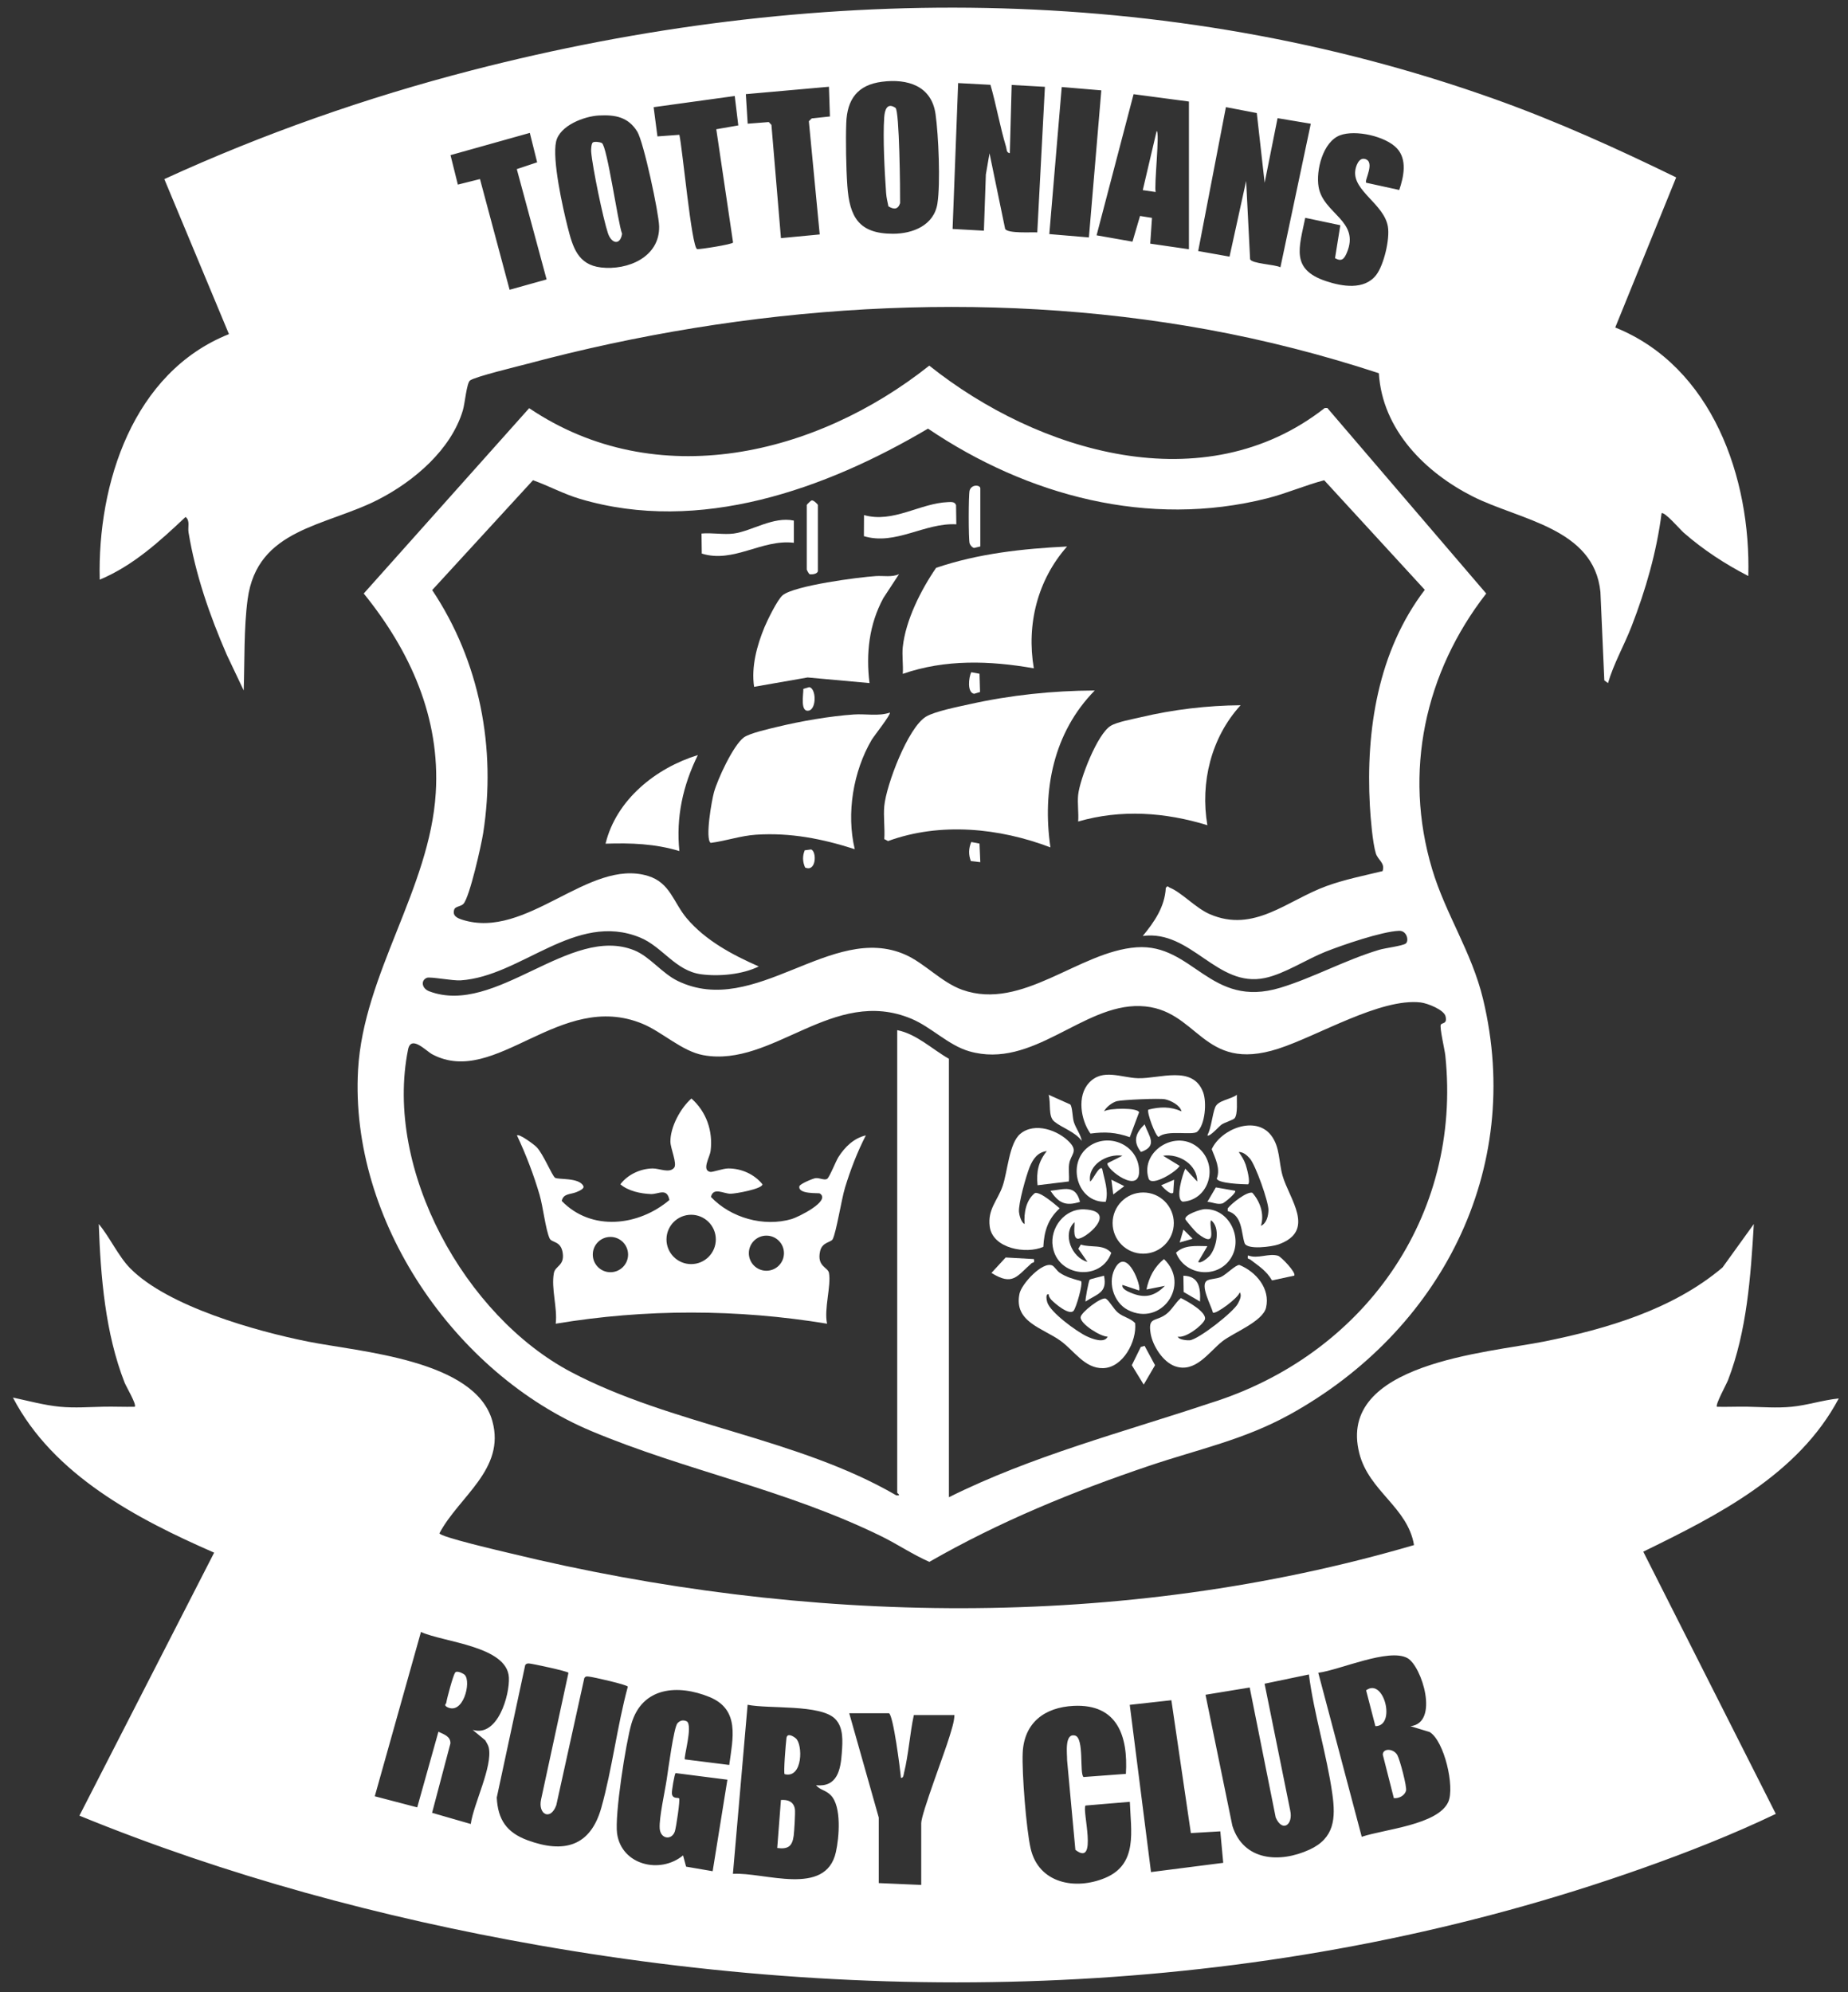 <?xml version="1.0" encoding="UTF-8"?>
<svg id="Layer_1" data-name="Layer 1" xmlns="http://www.w3.org/2000/svg" xmlns:xlink="http://www.w3.org/1999/xlink" viewBox="0 0 1000 1078">
  <rect x="0" y="0" width="1000" height="1078" fill="#333333" stroke="none"/>
  <defs>
    <style>
      .cls-1 {
        fill: none;
      }

      .cls-2 {
        clip-path: url(#clippath-1);
      }

      .cls-3 {
        clip-path: url(#clippath-2);
      }

      .cls-4 {
        fill: #fff;
      }

      .cls-5 {
        clip-path: url(#clippath);
      }
    </style>
    <clipPath id="clippath">
      <path class="cls-1" d="M481.02,927.14c2.35.76,6.14,30.42,6.5,34.96,1.41.24,1.45-1.77,1.7-2.77,2.42-9.83,3.12-21.18,5.29-31.19h21.98c-.19,4.03-1.6,7.93-2.73,11.76-2.41,8.17-15.25,41.69-15.25,46.69v33.47l-22.98-1v-35.47l-15.98-56.45h21.48Z"/>
    </clipPath>
    <clipPath id="clippath-1">
      <polygon class="cls-1" points="644.41 992.02 660.34 991.08 661.92 1008.11 622.84 1013.11 611.34 922.61 633.86 920.1 644.41 992.02"/>
    </clipPath>
    <clipPath id="clippath-2">
      <rect class="cls-1" x="541.94" y="77.04" width="79.87" height="21.49" transform="translate(445.46 660.22) rotate(-85.17)"/>
    </clipPath>
  </defs>
  <path class="cls-4" d="M765.16,836.14c-3.44-20.58-24.35-29.03-29.6-49.66-12.39-48.77,69.55-54.38,99.79-60.46,34.05-6.85,69.88-17.36,96.75-40.11l16.94-23.51c-1.67,28.22-3.72,57.86-13.95,84.44-.91,2.36-7.06,13.44-6.01,14.46,5.49.13,11.02-.14,16.52-.04,7.82.15,15.92.82,23.92.03,8.61-.85,16.92-3.65,25.48-4.49-21.9,41.25-65.48,63.23-105.79,82.91l71.73,141.9c-23.23,11.13-47.86,20.81-72.31,29.47-191.33,67.82-397.76,76.61-597.11,41.63-84.68-14.86-169.11-37.61-248.55-70.14l72.91-142.33c-41.73-18.23-87.05-41.99-108.89-83.93,8.41,1.79,16.88,4.14,25.49,4.97,8.01.77,16.09.12,23.92-.03,5.5-.1,11.03.17,16.52.04,1.17-1.13-4.67-10.96-5.47-13-10.51-26.77-13-57.42-14.01-85.9,5.87,6.99,10.7,17.59,17,23.97,20.41,20.66,68.09,34.03,96.21,39.66,27.82,5.57,90.59,9.72,99.79,43.07,7.19,26.07-18.1,40.75-28.65,60.65.12,1.98,33.96,9.79,38.12,10.8,159.63,38.84,330.98,41.98,489.25-4.4ZM255.75,936.14c13.59,4.17,20.11-18.87,19.62-28.34-.89-17.03-35.39-19.05-47.58-24.63l-24.99,88.91,22.97,6.01,11.47-40.94c2.81,1.38,6.63,2.43,6.49,6.33l-9.92,37.56,20.93,6.04c1.53-10.94,11.89-30.99,9.77-41.24-.29-1.42-1.26-2.77-1.93-4.05l-6.82-5.65ZM763.24,934.15c15.78-1.7,6.15-32.52-1.64-36.84-10.11-5.6-36.71,6.47-48.25,7.94l23.52,88.76c11.95-4.06,41.25-6.41,46.84-18.9,3.59-8.03-2.18-33.13-10.15-37.82l-10.33-3.14ZM307.62,905.25c-.64-.9-20.19-5.08-21.49-5.05-.87.02-1.48.13-1.94.94l-15.38,71.62c.58,12.02,5.42,18.96,16.63,23.1,19.7,7.27,34.06,3.36,39.94-17.55s8.57-44.26,14.35-65.53c-.17-1.06-18.81-5.24-20.82-5.43-1.13-.11-2.03-.42-2.73.81l-15.16,68.77c-3.16,8.62-10.06,4.93-8.21-3.22l14.8-68.46ZM708.28,906.16l-23.98,5.01,13.86,68.55c1.74,7.77-4.24,12.11-7.84,3.84l-14.08-70.34-23.91,3.93,14.53,70.88c5.97,19.1,25.67,20.34,41.79,12.91,13.51-6.23,14.16-16.98,12.32-30.06-3-21.41-9.94-43.16-12.7-64.73ZM394.61,955.12c1.93-14.31,5.9-29.97-10.7-36.76-17.06-6.98-36.3-5.48-42.19,14.33-3.08,10.36-9.21,49.84-7.79,59.63,2.48,17.11,23.41,21.96,35.69,11.75l1.64,6.09,14.38,2.47,7.97-49.52-28.03-3.58c-.61.44-2.16,9.85-2.01,11.05.37,3.15,3.33,2.01,3.92,2.64.64.69-1.63,15.92-2.32,17.9-1.71,4.93-7.8,4.16-8.19-1.67-.38-5.76,2.82-19.97,3.82-26.67.74-4.93,3.83-28.01,5.77-30.19,1.39-1.57,3.17-2.02,5.12-1.02,3.33,2.39-1.91,19.75-1.08,20.55l23.98,3.01ZM644.41,992.02l-10.55-71.92-22.52,2.5,11.5,90.5,39.08-5-1.58-17.04-15.93.94ZM441.56,966.11c11.5,1.17,13.33-8.31,13.97-17.51.44-6.24,1.02-13.69-3.58-18.37-7.91-8.06-36.17-5.32-47.4-7.67l-7.95,91.5c16.99-1.03,50.23,12.64,55.71-11.73,1.79-7.96,3.19-24.69-2.72-30.78-2.84-2.93-5.7-2.72-8.03-5.44ZM609.25,959.97c1.24-20.45-4.59-37.99-28.32-36.81-15.66.78-26.78,9.1-27.52,25.42-.49,10.74,1.93,41.37,4.29,51.73,4.32,18.97,24.25,22.72,40.39,15.93,17.79-7.48,13.81-25.5,13.3-41.16l-23.97,2.01c-2.12,2.03,6.94,33.66-5.51,23.97l-4.48-48.47c.08-3.27-1.59-14.83,4.29-13.37,5.1,1.26,2.31,20.81,4.62,22.44l22.91-1.7ZM481.02,927.14h-21.48l15.98,56.45v35.47l22.98,1v-33.47c0-5,12.84-38.52,15.25-46.69,1.13-3.82,2.54-7.73,2.73-11.76h-21.98c-2.16,10.01-2.86,21.36-5.29,31.19-.25,1.01-.28,3.01-1.7,2.77-.37-4.55-4.15-34.2-6.5-34.96Z"/>
  <path class="cls-4" d="M907.02,96.01l-32.97,81.22c52.56,21.16,73.45,81.47,72,134.49-12.55-6.48-24.33-14.15-34.97-23.46-1.84-1.61-10.41-11.58-11.96-10.5-2.7,21.07-8.59,41.46-16.24,61.19-4,10.31-9.67,20.15-12.75,30.72l-1.99-1.48-2.11-47.86c-3.5-34.68-43.76-38.85-69.17-51.71s-48.84-35.85-50.73-66.65c-30.31-9.94-61.31-17.91-92.74-23.65-121.29-22.13-249.34-13.21-368.08,18.58-5.31,1.42-28.13,6.89-30.96,9-1.85,1.38-2.75,12.35-3.87,16.11-6.35,21.35-26.48,38.41-45.65,48.26-28.65,14.72-65.69,15.64-70.83,54.05-2.11,15.82-1.58,33.35-2.13,49.32l-9.16-19.3c-9.22-21.23-16.9-43.28-20.69-66.23-.48-2.92.95-6.37-1.61-8.36-13.97,13.19-28.47,26.44-46.45,33.94-1.27-52.02,18.03-112.19,69.93-132.88l-34.97-83.89c53.49-24.53,109.36-44.14,166.42-58.88,182.26-47.09,375.32-48.05,553.64,15.64,33.58,11.99,66.07,26.72,98.06,42.33ZM477.31,44.24c-13.22,1.68-18.93,9.43-19.38,22.37-.34,9.54-.08,24.28.58,33.84,1.18,17.09,6.3,26.03,24.68,26.05,10.72.01,22.22-4.54,24.07-16.35,1.71-10.96.6-37.07-1.02-48.45-2.18-15.3-15.18-19.22-28.93-17.46ZM546.44,82.92c-1.95-.35-1.63-2.11-2.03-3.45-3.3-10.95-5.28-22.56-8.45-33.57l-17.49-.94-3,78.94,16.94.94,1.06-30.4,1.98-11.49,8.47,40.99c1.78,2.51,14.04,1.62,17.38,1.82l4.13-78.78-17.99-1.01-1,36.97ZM448.55,46.95l-44.96,4,1,15.99,11.42-.89,1.43,1.53,5.15,61.29,20.98-2-5.88-61.27,1.53-1.51,9.87-1.06-.53-16.08ZM574.53,47.09l-6.72,79.59,21.42,1.81,6.72-79.59-21.42-1.81ZM643.36,54.95l-29.95-3.98-20.02,76.38,19.43,3.42,4.08-13.89,6.47,1.03-.95,13.94,20.94,3.04V54.95ZM397.6,51.95l-43.9,6.05,2.06,15.82,11.86-.87c1.67,7.08,6.61,61,9.62,61.86.96.27,19.26-2.57,19.44-3.57l-9.08-61.29,11.91-2.08-1.92-15.91ZM680.08,61.18l-16.71-3.2-15,77.88,16.96,3.02,8.99-40.96,2.14,42.33c.84,2.5,13.43,2.81,16.4,4.4l16.44-77.69-17.98-3.01-6.99,34.96-4.25-37.72ZM324.17,62.49c-7.98.4-21.3,5.41-23.26,14.15-2.18,9.76,3.58,35.7,6.27,46.26,2.72,10.67,5.39,20.4,18.1,21.85,14.37,1.65,31.79-5.58,31.39-22.31-.17-7.27-8.4-45.65-11.82-51.2-4.87-7.89-11.85-9.2-20.68-8.75ZM290.67,87.85l-3.97-15.93-42.92,12.04,3.98,15.94,11.97-3,16.03,59.91,20.02-5.59-16.13-59.7,11.01-3.68ZM755.9,80.27c-6.04-6.52-22.45-10.24-30.82-7.04-9.27,3.55-13.07,19.04-11.55,27.93,2.49,14.63,22.66,18.31,15.24,35.7-1.44,3.36-2.84,4.85-6.35,2.85l2.86-17.83-18.98-4c-3.29,16.18-8,27.84,11.21,34.25,8.64,2.89,20.77,5.04,27.2-3.34,4.16-5.43,7.46-19.45,6.31-26.18-2.07-12.18-18.88-19.21-17.67-30.1.28-2.48,1.87-7.34,5.23-6.49,5.83,1.47-.41,11.65.69,12.87l17.9,3.92c2.41-7.13,4.44-16.4-1.26-22.55Z"/>
  <g class="cls-5">
    <path class="cls-4" d="M441.56,966.11c2.33,2.73,5.19,2.52,8.03,5.44,5.91,6.09,4.51,22.82,2.72,30.78-5.49,24.37-38.72,10.7-55.71,11.73l7.95-91.5c11.24,2.35,39.49-.38,47.4,7.67,4.6,4.69,4.02,12.13,3.58,18.37-.65,9.2-2.47,18.68-13.97,17.51ZM424.58,960.11c9.89,2.55,9.97-16.27,5.97-19.46-1.49-1.19-4.59-2.98-4.98-.05-.33,2.47-1.68,18.82-.99,19.51ZM420.58,1000.07c5.79.77,8.12-.86,8.89-6.58.31-2.3.95-12.62.66-14.45-.64-4.07-3.78-5.22-7.56-4.94l-2,25.97Z"/>
    <path class="cls-4" d="M307.62,905.25l-14.8,68.46c-1.85,8.14,5.05,11.84,8.21,3.22l15.16-68.77c.7-1.23,1.6-.91,2.73-.81,2.01.19,20.65,4.37,20.82,5.43-5.77,21.26-8.42,44.44-14.35,65.53s-20.24,24.82-39.94,17.55c-11.21-4.14-16.05-11.08-16.63-23.1l15.38-71.62c.46-.81,1.07-.92,1.94-.94,1.3-.03,20.85,4.15,21.49,5.05Z"/>
    <path class="cls-4" d="M394.61,955.12l-23.98-3.01c-.84-.8,4.41-18.16,1.08-20.55-1.95-.99-3.73-.55-5.12,1.02-1.94,2.18-5.03,25.26-5.77,30.19-1.01,6.7-4.21,20.91-3.82,26.67.39,5.83,6.48,6.6,8.19,1.67.69-1.98,2.96-17.2,2.32-17.9-.58-.63-3.55.51-3.92-2.64-.14-1.2,1.4-10.61,2.01-11.05l28.03,3.58-7.97,49.52-14.38-2.47-1.64-6.09c-12.28,10.21-33.21,5.36-35.69-11.75-1.42-9.79,4.71-49.26,7.79-59.63,5.89-19.81,25.13-21.31,42.19-14.33,16.61,6.79,12.63,22.45,10.7,36.76Z"/>
    <path class="cls-4" d="M255.75,936.14l6.82,5.65c.67,1.28,1.64,2.63,1.93,4.05,2.12,10.25-8.25,30.3-9.77,41.24l-20.93-6.04,9.92-37.56c.14-3.89-3.67-4.95-6.49-6.33l-11.47,40.94-22.97-6.01,24.99-88.91c12.2,5.58,46.7,7.6,47.58,24.63.49,9.47-6.03,32.51-19.62,28.34ZM251.49,906.41c-.66-.68-4.27-2.62-5.23-1.24-1.12,1.63-4.38,13.76-4.77,16.26-.13.86-1.37,1.1.22,2.25,8.85,4.96,13.46-13.47,9.77-17.27Z"/>
  </g>
  <g class="cls-2">
    <path class="cls-4" d="M763.24,934.15l10.33,3.14c7.97,4.69,13.74,29.79,10.15,37.82-5.59,12.5-34.89,14.85-46.84,18.9l-23.52-88.76c11.54-1.46,38.14-13.54,48.25-7.94,7.78,4.32,17.42,35.14,1.64,36.84ZM744.26,934.14c11.4-.02,4.58-26.55-5.02-19.4l5.02,19.4ZM754.25,973.1c2.73.25,5.78-1.29,6.59-3.97.62-2.06-3.39-17.08-4.72-19.38-2.07-3.57-7.78-3.8-7.85-.19l5.99,23.55Z"/>
    <path class="cls-4" d="M708.28,906.16c2.77,21.57,9.7,43.32,12.7,64.73,1.83,13.07,1.19,23.83-12.32,30.06-16.12,7.43-35.81,6.2-41.79-12.91l-14.53-70.88,23.91-3.93,14.08,70.34c3.6,8.27,9.58,3.93,7.84-3.84l-13.86-68.55,23.98-5.01Z"/>
    <path class="cls-4" d="M609.25,959.97l-22.91,1.7c-2.31-1.62.48-21.17-4.62-22.44-5.89-1.46-4.21,10.1-4.29,13.37l4.48,48.47c12.44,9.69,3.38-21.94,5.51-23.97l23.97-2.01c.51,15.65,4.49,33.67-13.3,41.16-16.14,6.79-36.08,3.04-40.39-15.93-2.36-10.36-4.78-40.99-4.29-51.73.74-16.32,11.86-24.64,27.52-25.42,23.73-1.18,29.56,16.36,28.32,36.81Z"/>
  </g>
  <g class="cls-3">
    <path class="cls-4" d="M324.17,62.49c8.83-.45,15.82.86,20.68,8.75,3.42,5.55,11.65,43.93,11.82,51.2.4,16.73-17.01,23.96-31.39,22.31-12.71-1.46-15.38-11.18-18.1-21.85-2.69-10.55-8.46-36.5-6.27-46.26,1.95-8.73,15.27-13.74,23.26-14.15ZM320.82,77.07c-.85.54-1.02,3.81-.92,5.05.68,8.46,6.38,35.85,9.04,44,1.9,5.81,6.67,6.83,7.68.41-2.32-6.2-8.07-47.45-10.93-49.11-1.04-.61-3.95-.93-4.87-.35Z"/>
    <path class="cls-4" d="M477.31,44.24c13.75-1.75,26.75,2.17,28.93,17.46,1.62,11.38,2.73,37.49,1.02,48.45-1.84,11.81-13.34,16.36-24.07,16.35-18.39-.02-23.5-8.96-24.68-26.05-.66-9.56-.91-24.3-.58-33.84.46-12.94,6.16-20.68,19.38-22.37ZM480.74,111.66c2.94,1.8,5.21,1.78,6.33-1.72.06-6.28-.34-50.1-2.48-51.56-4.61-3.14-5.84,1.28-6.1,5.01-.79,11.04.19,29.69,1.01,41.04.18,2.45.76,4.85,1.25,7.23Z"/>
    <path class="cls-4" d="M680.08,61.18l4.25,37.72,6.99-34.96,17.98,3.01-16.44,77.69c-2.97-1.59-15.56-1.9-16.4-4.4l-2.14-42.33-8.99,40.96-16.96-3.02,15-77.88,16.71,3.2Z"/>
    <path class="cls-4" d="M546.44,82.92l1-36.97,17.99,1.01-4.13,78.78c-3.34-.21-15.6.69-17.38-1.82l-8.47-40.99-1.98,11.49-1.06,30.4-16.94-.94,3-78.94,17.49.94c3.17,11.01,5.15,22.62,8.45,33.57.4,1.34.08,3.1,2.03,3.45Z"/>
    <path class="cls-4" d="M643.36,54.95v79.93l-20.94-3.04.95-13.94-6.47-1.03-4.08,13.89-19.43-3.42,20.02-76.38,29.95,3.98ZM625.37,103.91c-1-2.74,2.35-32.99.5-32.98l-7.5,31.97,6.99,1.01Z"/>
    <path class="cls-4" d="M755.9,80.27c5.71,6.15,3.68,15.42,1.26,22.55l-17.9-3.92c-1.1-1.22,5.14-11.4-.69-12.87-3.36-.85-4.96,4.02-5.23,6.49-1.21,10.89,15.6,17.92,17.67,30.1,1.15,6.73-2.15,20.75-6.31,26.18-6.42,8.38-18.55,6.22-27.2,3.34-19.21-6.41-14.49-18.07-11.21-34.25l18.98,4-2.86,17.83c3.51,1.99,4.91.51,6.35-2.85,7.42-17.39-12.75-21.07-15.24-35.7-1.51-8.89,2.28-24.38,11.55-27.93,8.36-3.21,24.77.52,30.82,7.04Z"/>
    <polygon class="cls-4" points="290.67 87.85 279.65 91.53 295.78 151.23 275.76 156.82 259.73 96.91 247.76 99.91 243.78 83.97 286.7 71.93 290.67 87.85"/>
    <path class="cls-4" d="M397.6,51.95l1.92,15.91-11.91,2.08,9.08,61.29c-.18,1-18.49,3.84-19.44,3.57-3.01-.86-7.95-54.78-9.62-61.86l-11.86.87-2.06-15.82,43.9-6.05Z"/>
    <polygon class="cls-4" points="448.55 46.95 449.08 63.04 439.22 64.1 437.69 65.61 443.56 126.88 422.58 128.88 417.43 67.59 416.01 66.06 404.59 66.94 403.59 50.95 448.55 46.95"/>
  </g>
  <path class="cls-4" d="M718.26,220.8l85.97,100.4c-33.24,42.74-44.94,96.69-29.27,149.13,7.31,24.46,21.43,44.82,27.56,70.34,22.28,92.74-23.28,179.85-104.55,224.79-24.88,13.76-49.58,18.82-76.11,27.78-41.49,14.02-80.92,30.17-118.96,51.98-9.01-3.93-17.21-9.54-26.02-13.86-51.94-25.45-105.36-35.28-156.88-56.91-73.93-31.05-130.86-114.07-126.24-195.54,2.95-51.91,38.83-97.96,42.04-149.78,2.53-40.83-13.88-76.94-38.97-107.94l89.52-100.3c68.83,46.4,155.28,25.6,216.5-23.02,58.92,46.98,148.82,74,213.97,22.95l1.44-.03ZM748.13,471.45c1.53-4.47-2.51-6.01-3.63-9.62-1.74-5.62-2.89-19.47-3.23-25.74-2.26-41.03,4.43-83.67,29.72-116.9l-54.43-59.29c-10.25,2.67-20.3,7.11-30.82,9.77-64.2,16.23-129.84-1.37-183.57-37.71-55.46,32.8-123.68,57.19-188.25,38.04-8.89-2.63-16.84-7.02-25.5-10.12l-54.55,59.45c25.76,38.62,34.76,85.61,27.6,131.47-1,6.43-7.28,34.5-10.66,38.3-1.35,1.51-4.4,1.35-4.99,3.05-1.2,3.46,1.66,4.72,4.25,5.55,34.89,11.2,68.48-33.5,100.59-23.67,12.03,3.68,13.66,14.29,20.99,22.97,10.14,12,24.79,19.79,38.93,26-8.72,4.35-21.48,5.55-31.21,4.24-13.93-1.88-20.9-14.93-33.05-19.9-34.98-14.33-64.22,21.05-97.04,23.19-4.43.29-16.44-2.08-18.25-1.39-3.4,1.3-2.94,5.74,1.25,7.32,36.04,13.6,76.15-36.33,111.05-22.14,8.33,3.39,14.91,12.42,23.42,16.54,41.92,20.27,83.17-31.9,123.12-14.23,10.53,4.65,19.68,15.08,30.91,19.05,32.46,11.47,63.04-20.8,94.22-23.03,30.63-2.19,39.73,33.44,77.83,21.88,17.63-5.35,34.95-14.95,53.42-20.51,3.29-.99,12.5-2.09,14.4-3.39s.77-7.09-3.61-6.91c-9.33.38-30.51,7.65-39.74,11.31-10.33,4.1-22.12,11.95-32.74,14.21-26.09,5.57-39.81-26.2-66.18-22.73,6.27-7.6,11.92-15.76,12.46-26,1.2-1.53,1.11-.58,2.18-.14,6.57,2.71,13.98,11.04,21.63,14.35,23.93,10.35,41.81-7.43,63.11-15.2,9.86-3.59,20.2-5.62,30.36-8.09ZM485.51,807.75v-250.27c10.45,2.05,18.87,10.33,27.97,15.49v237.28c44.9-22.38,93.9-35.09,141.38-50.94,82.57-25.74,136.44-100.6,127.23-188.22-.32-3.02-3.25-15.35-2.4-16.62.77-1.15,3.53-.2,2.54-4.45-.83-3.59-9.86-7.12-13.5-7.53-21.76-2.48-55.4,18.03-76.91,25-41.88,13.57-43.09-22.03-74.9-23.04-31.23-.99-58.03,34.36-92.41,24.48-11.32-3.25-20.49-13.08-31.34-17.62-42.42-17.73-74.92,26.62-112.61,19.71-11.61-2.13-22.22-12.6-32.94-17.01-44.68-18.4-79.28,34.53-113.55,16.64-3.55-1.85-11.63-10.82-13.27-2.64-13.06,65.09,30.88,144.24,88.2,174.47,54.52,28.75,122.19,35.45,176.01,66.75,3.05.25.5-1.03.48-1.49Z"/>
  <path class="cls-4" d="M754.25,973.1l-5.99-23.55c.07-3.6,5.78-3.38,7.85.19,1.34,2.3,5.35,17.33,4.72,19.38-.81,2.68-3.86,4.22-6.59,3.97Z"/>
  <path class="cls-4" d="M744.26,934.14l-5.02-19.4c9.6-7.16,16.42,19.38,5.02,19.4Z"/>
  <path class="cls-4" d="M420.58,1000.07l2-25.97c3.78-.28,6.92.87,7.56,4.94.29,1.84-.35,12.15-.66,14.45-.77,5.72-3.11,7.35-8.89,6.58Z"/>
  <path class="cls-4" d="M424.58,960.11c-.7-.69.66-17.04.99-19.51.39-2.94,3.49-1.14,4.98.05,4,3.2,3.92,22.01-5.97,19.46Z"/>
  <path class="cls-4" d="M251.49,906.41c3.69,3.8-.92,22.23-9.77,17.27-1.6-1.15-.36-1.39-.22-2.25.38-2.5,3.65-14.63,4.77-16.26.95-1.38,4.57.56,5.23,1.24Z"/>
  <path class="cls-4" d="M320.82,77.07c.92-.58,3.83-.26,4.87.35,2.86,1.67,8.61,42.91,10.93,49.11-1.01,6.41-5.78,5.39-7.68-.41-2.66-8.15-8.36-35.54-9.04-44-.1-1.24.07-4.51.92-5.05Z"/>
  <path class="cls-4" d="M480.74,111.66c-.49-2.38-1.08-4.78-1.25-7.23-.81-11.35-1.8-30-1.01-41.04.27-3.73,1.49-8.15,6.1-5.01,2.14,1.46,2.55,45.28,2.48,51.56-1.12,3.5-3.39,3.52-6.33,1.72Z"/>
  <path class="cls-4" d="M625.37,103.91l-6.99-1.01,7.5-31.97c1.85,0-1.5,30.24-.5,32.98Z"/>
  <path class="cls-4" d="M478.52,436.1c1.08-11.27,12.78-42.44,22.62-48.31,4.76-2.84,17.4-5.33,23.32-6.65,22.23-4.98,45.15-7.37,67.94-7.47-22.36,22.76-28.49,53.92-23.99,84.91-27.68-10.56-59.59-13.75-87.87-3.43l-2.03-1.06c.4-5.83-.55-12.25,0-17.98Z"/>
  <path class="cls-4" d="M462.54,459.56c-17.48-5.64-34.86-9.06-53.39-7.85-8.36.55-16.32,3.38-24.59,4.44-3.1-2.25.56-22.93,1.77-27.33,1.95-7.11,10.44-25.52,16.2-29.76,3.12-2.3,13.95-4.71,18.23-5.74,12.62-3.06,28.36-5.78,41.29-6.67,6.42-.44,13.41,1.07,19.46-1.01.81.82-8.66,12.77-9.79,14.68-10.05,17.12-13.81,39.9-9.19,59.24Z"/>
  <path class="cls-4" d="M488.51,350.18c1.54-14.55,9.86-30.99,18.05-42.89,22.82-7.75,46.87-10.36,70.86-11.54-15.98,18.07-22.04,42.17-17.99,65.92-23.77-4.16-47.84-4.99-70.92,3,.35-4.67-.48-9.9,0-14.49Z"/>
  <path class="cls-4" d="M583.42,430.1c.91-8.41,10.33-32.91,17.63-37.32,3.53-2.13,11.94-3.61,16.32-4.66,17.5-4.16,35.99-6.33,53.96-6.47-15.92,17.37-21.94,41.87-17.99,64.92-22.9-7.03-46.73-8.7-69.92-1.99.36-4.66-.49-9.91,0-14.49Z"/>
  <path class="cls-4" d="M470.53,369.66l-33.51-3.04-28.96,5.06c-1.61-10.86,1.53-22.39,5.66-32.35,1.55-3.74,7.04-14.94,9.78-17.19,6.38-5.24,41.04-9.8,50.47-10.38,4.2-.26,8.63.74,12.52-1.05l-8.5,12.97c-7.73,14.3-9.45,30.02-7.48,45.98Z"/>
  <path class="cls-4" d="M377.62,408.63c-8.08,16.43-11.88,33.62-9.99,51.94-13.14-4-26.29-4.46-39.95-4,5.76-23.79,27.23-40.97,49.94-47.95Z"/>
  <path class="cls-4" d="M517.49,283.74c-17.18-.94-32.94,11.59-50.01,6.41l.06-11.4c15.82,4.46,30.21-6.43,45.5-7.03,1.72-.07,3.66-.27,4.3,1.67l.15,10.35Z"/>
  <path class="cls-4" d="M397.1,288.73c9.66-1.31,21.34-9.38,32.47-7v12c-17.29-2.07-32.6,11.23-49.82,5.85l-.14-10.85c5.5-.53,12.15.72,17.48,0Z"/>
  <path class="cls-4" d="M442.56,309.21c-.43,1.39-2.97,1.76-4.36,1.56-.56-.12-1.63-2.35-1.63-2.56v-34.97c0-.18,2.1-2.32,2.64-2.41,1.03-.31,3.36,2.16,3.36,2.41v35.97Z"/>
  <path class="cls-4" d="M530.47,295.73l-3.34.8c-1.05-.18-2.15-1.49-2.45-2.51-.63-2.12-.62-26.44,0-28.56,1.03-3.53,5.79-3.06,5.79-1.2v31.47Z"/>
  <path class="cls-4" d="M434.7,372.81l3.21-.96c3.71.67,4.02,11.3,0,12.66-5.13,1.33-3.11-8.73-3.2-11.7Z"/>
  <path class="cls-4" d="M530.33,374.5l-3.21.96c-3.88-.69-2.93-8.83-1.55-11.69l4.46.84.3,9.9Z"/>
  <path class="cls-4" d="M530.47,466.57l-5.11-.59c-1.34-3.46-1.22-6.9.21-10.31l4.46.84.44,10.05Z"/>
  <path class="cls-4" d="M435.66,469.46c-1.36-3.12-1.5-6.13-.2-9.31l3.48-.46c3.09,1.1,2.83,12.47-3.28,9.77Z"/>
  <path class="cls-4" d="M468.53,614.44c-4.59,8.9-8.32,18.61-11.25,28.2-1.94,6.34-4.73,24.25-6.71,28.01-.92,1.73-5.68,1.49-6.79,6.44-1.87,8.32,4.21,8.64,4.79,11.74,1.3,6.98-2.79,19.62-1.01,27.51-48.6-8-98.26-8.09-146.85,0,1.03-8.6-2.58-19.1-.98-27.46.74-3.85,5.76-3.91,4.78-10.75s-5.95-5.41-7.12-7.99c-2.15-4.73-3.56-17.21-5.4-23.51-3.22-10.99-7.39-21.85-12.25-32.2,1.26-1.03,9.33,5,10.63,6.34,3.58,3.67,8.33,15.4,9.96,16.57s13.17-.26,15.37,4.57c.66,1.45-2.78,2.8-3.76,3.2-3.26,1.36-7.09.66-7.97,4.8,16.1,16.61,41.58,13.62,58.26-.51-1.32-6.89-5.96-3.04-10.06-3.22-5.45-.23-12.22-1.6-16.47-5.29,3.95-5.26,10.86-8.48,17.47-8.57,3.64-.05,9.01,2.74,11.59-.34,1.84-2.2-1.97-10.5-1.99-14.17-.05-7.96,5.44-18.11,11.38-23.34,8.11,7.19,11.71,17.6,10.38,28.33-.42,3.42-4.93,10.44-.26,11.38,1.37.28,6.81-1.85,9.86-1.86,7.06,0,14.05,3.11,18.46,8.58-.02,2.52-14.63,5.11-17.3,5.11-3.77,0-9.32-3.76-10.57,1.74,10.75,11.34,28.53,16.37,43.69,11.95,3.27-.95,21.52-9.79,15.18-13.87-.52-.34-12.07.59-11-3.92.28-1.2,7.34-4.19,8.75-4.34,2.23-.24,4.75,1.33,6.23.4,1.29-.81,4.71-9.6,6.17-11.88,3.45-5.39,8.33-10.19,14.81-11.66ZM387.35,670.74c0-7.37-5.98-13.35-13.35-13.35s-13.35,5.98-13.35,13.35,5.98,13.35,13.35,13.35,13.35-5.98,13.35-13.35ZM424.22,678.18c0-5.25-4.25-9.5-9.5-9.5s-9.5,4.25-9.5,9.5,4.25,9.5,9.5,9.5,9.5-4.25,9.5-9.5ZM339.87,678.93c0-5.27-4.28-9.55-9.55-9.55s-9.55,4.28-9.55,9.55,4.28,9.55,9.55,9.55,9.55-4.28,9.55-9.55Z"/>
  <path class="cls-4" d="M664.34,655.37l.02-1.45c1.94-2.58,10.41-9.29,13.31-8.44,4.27,4.83,6.57,11.58,4.66,17.9,3.09-1.37,4-5.43,4.06-8.49.09-4.6-7.03-24.54-10.08-27.97-1.49-1.68-3.56-3.57-5.99-3.49,1.52,2.22,2.82,4.14,3.72,6.76.61,1.77,2.82,9.77,1.29,10.74-2.85-.03-16.27-.48-16.89-3.09,2.04-5.41-.77-10.9-2.75-15.93,5.12-11.06,23.76-18.38,32.13-7.51,4.89,6.35,4.08,14.35,6.19,21.78,3.57,12.62,18.37,29.87-2.16,37.25-3.56,1.28-17.11,3.11-18.38-.72-1.9-5.71-1.06-14.99-9.14-17.34Z"/>
  <path class="cls-4" d="M578.37,639.36l-16.92,2.05c-.73-7.29.42-12.76,5-18.47-4.94.53-7.57,4.39-9.3,8.68-1.88,4.69-6.15,19.74-5.75,24.28.15,1.66,1.22,5.8,3.04,6.49-.46-5.95.72-12.95,5.63-16.79,3.12-.62,10.81,6.17,13.35,8.3-6.38,5.84-8.42,12.42-8.85,20.85-9.37,4.12-27.43.92-29-10.95-1.24-9.37,4.18-13.97,6.94-21.85s3.5-23.26,9.6-28.36c7.78-6.52,20.7-1.96,26.87,4.8,4.49,4.93.3,6.39-.45,11.62-.44,3.08.18,6.27-.14,9.35Z"/>
  <path class="cls-4" d="M567.42,700.36c-1.84-.21-1.01,3.34-.76,4.26,1.51,5.51,16.14,16.1,21.41,18.55,2.85,1.33,9.55,4.01,11.32.17-3.73.11-14.86-6.87-14.65-10.49.15-2.59,11.26-11.22,13.63-10.06,1.71.84,4.22,5.6,6.54,7.53,3.13,2.59,6.68,2.93,9.33,5.69,1.01,9.86-6.57,24.15-17.34,24.39-10.02.22-15.57-9.47-23.14-14.89-9.57-6.86-25.29-10.13-22.08-25.42,1.12-5.32,12.49-17.62,17.72-15.25,1.18.54,2.58,2.98,4.09,3.97,3.81,2.48,7.23,3.28,11.51,4.49,1.1,1.49-2.67,14.49-4.08,16.08-2.34,2.64-10.12-3.94-12.03-5.99-.75-.8-1.41-1.91-1.47-3.02Z"/>
  <path class="cls-4" d="M637.37,723.34c.37,1.73,5.17,2.09,6.4,1.98,4.83-.46,23.83-15.39,26.12-19.91.83-1.63,2.29-4.33.95-6.05-.71,3.03-12.99,12.07-14.48,10.98-.87-3.68-7.44-15.28-2.98-17.45,1.9-.93,4.74-.75,7.2-1.79,2.78-1.17,8.01-6.66,10.07-6.55,8.97,3.64,16.83,12.78,14.45,23.08-1.74,7.52-17.65,13.53-23.68,18.27-7.2,5.66-14.56,17.35-25.61,13.45-6.57-2.32-12.12-11.14-13.19-17.77-1.47-9.08,2.56-6.16,8.24-10.26,3.29-2.37,5.08-6.27,8.13-8.86,3.29,1.6,14.72,7.88,12.89,11.84-1.46,3.16-10.38,10.01-14.51,9.02Z"/>
  <path class="cls-4" d="M621.42,600.49c6.3-1.59,11.98-1.74,17.94.94-.88-3.36-5.71-5.85-8.93-6.54-2.92-.62-23.14.26-26.07,1.02-2.46.64-5.79,3.2-6.96,5.51,2.94-1.86,18.47-2.06,18.98.54l-5.03,13.43c-7.55-2.64-13.36-3-21.28-1.94-5.27-7.36-7.39-20.46-.71-27.55,7.41-7.87,17.31-2.66,26.46-2.41,11.79.32,29.76-7.27,35.26,7.71,1.96,5.33,1.08,17.43-3.22,21.23-2.5,2.21-16.44-1.21-20.89,2.86-1.73-.4-6.63-13.56-5.55-14.82Z"/>
  <circle class="cls-4" cx="618.62" cy="661.89" r="16.56"/>
  <path class="cls-4" d="M653.34,674.38l-4.98,8.49c1.25,1.28,5.43-2.25,6.45-3.54,3.63-4.61,5.64-15.1.55-18.95-1.74,2.38,4.5,16.44-7.5,6.99-.96-.76-6.32-7.05-6.44-7.57-.59-2.51,8.38-5.39,10.47-5.46,13.19-.42,20.9,15.63,14.28,26.35-7.15,11.6-24.87,9.86-29.79-2.76,4.57-4.46,11.2-3.57,16.97-3.56Z"/>
  <path class="cls-4" d="M599.4,629.43l7.99-4c-8.2-1.28-18.94,4.84-17.49,13.97,1.31-.58,4.84-8.68,6.49-6.99,1.21,6.05,3.56,11.7,1.97,17.95-15.46.61-21.38-20.85-9.31-29.79,10.38-7.69,25.82-1.55,27.25,11.44,1.78,16.16-18.76.02-16.91-2.58Z"/>
  <path class="cls-4" d="M581.41,661.39c-6.84,6.53-1.3,19.33,7.01,21.47l-4.91-7.1,1.37-2.24c5.43,1.82,12.15-.43,16.46,4.48-5.56,15.48-29,13.19-31.67-3.36-1.66-10.27,6.55-20.72,17.11-20.18,19.02.97-.1,16.75-3.78,15.86-2.53-.61-1.36-6.86-1.58-8.93Z"/>
  <path class="cls-4" d="M641.37,632.42l6.49,6.99c.07-8.97-9.59-15.29-18.49-13.97l8.97,5.49c-1.7,3.18-15.3,11.53-16.81,6.84-4.96-15.39,16.85-28.41,28.79-14.81,8.86,10.1,2.96,26.56-10.32,27.34-4.24-1.4-.03-14.76,1.37-17.87Z"/>
  <path class="cls-4" d="M616.37,698.35l-8.97-2.99c-.65,2.09,3,3.59,4.32,4.16,7.52,3.25,12.93,2.13,18.65-3.67l-10,1.99c1.36-6.61,4.23-12.22,9.5-16.46,14.64,14.04-1.55,36.76-19.54,27.52-8.03-4.13-11.38-15.89-6.39-23.5,6.41-9.78,13.88,10.95,12.44,12.94Z"/>
  <path class="cls-4" d="M700.3,690.35l-11.98,2.57c-3.08-5.32-7.2-7.76-11.73-11.26-.83-.64-1.83.02-1.26-2.28,5.28,2.09,11.1-1.34,16.28.2,1.67.5,10.13,9.38,8.69,10.78Z"/>
  <path class="cls-4" d="M579.16,597.7c1.22,1.48,1.14,7.09,1.94,9.55,1.17,3.59,3.61,6.53,4.3,10.17-3.8-5.06-10.74-7.04-14.94-10.52-3.42-2.83-1.69-10.01-3.03-14.45l11.72,5.25Z"/>
  <path class="cls-4" d="M668.07,605.18c-.71.87-5.4,2.25-7.07,3.42-1.3.91-6.58,6.93-7.66,5.82,2.22-4.35,2.59-11.02,4.24-15.23,1.49-3.79,8.56-4.25,11.73-6.74-.17,3.03.62,10.46-1.25,12.73Z"/>
  <path class="cls-4" d="M559.44,681.37c.65,2.34-.6,1.68-1.27,2.28-7.96,7.01-10.11,12.43-21.68,5.21l7.7-8.35,15.25.86Z"/>
  <polygon class="cls-4" points="619.37 728.33 625.02 738.81 618.89 749.3 612.45 738.81 617.31 728.94 619.37 728.33"/>
  <path class="cls-4" d="M584.41,650.39c-7.87,2.54-11.6.58-15.98-5.98,7.58-.78,13.53-3.51,15.98,5.98Z"/>
  <path class="cls-4" d="M668.33,644.41c1.07,1.01-5.89,6.56-6.7,6.81-2.87.87-5.51-.7-8.28-.83l4.58-7.81,10.4,1.83Z"/>
  <path class="cls-4" d="M597.4,690.36c1.95,9.33-3.68,9.79-9.97,13.98-.37-.5,1.7-11.28,2.2-11.77.55-.54,6.34-1.72,7.77-2.21Z"/>
  <path class="cls-4" d="M649.34,704.35l-8.82-5.15-.16-8.83c8.51.21,9.38,6.72,8.98,13.98Z"/>
  <path class="cls-4" d="M617.41,623.41c-4.5-5.74-2.96-10.16,1.96-14.97,2.33,6.43,7.32,11.69-1.96,14.97Z"/>
  <path class="cls-4" d="M628.37,641.42l6.98-3.01-.47,6.99c-1.32,1.75-5.71-2.97-6.51-3.98Z"/>
  <polygon class="cls-4" points="602.41 646.4 601.4 638.41 608.37 641.9 602.41 646.4"/>
  <polygon class="cls-4" points="645.35 670.37 638.37 672.37 640.37 665.39 645.35 670.37"/>
</svg>